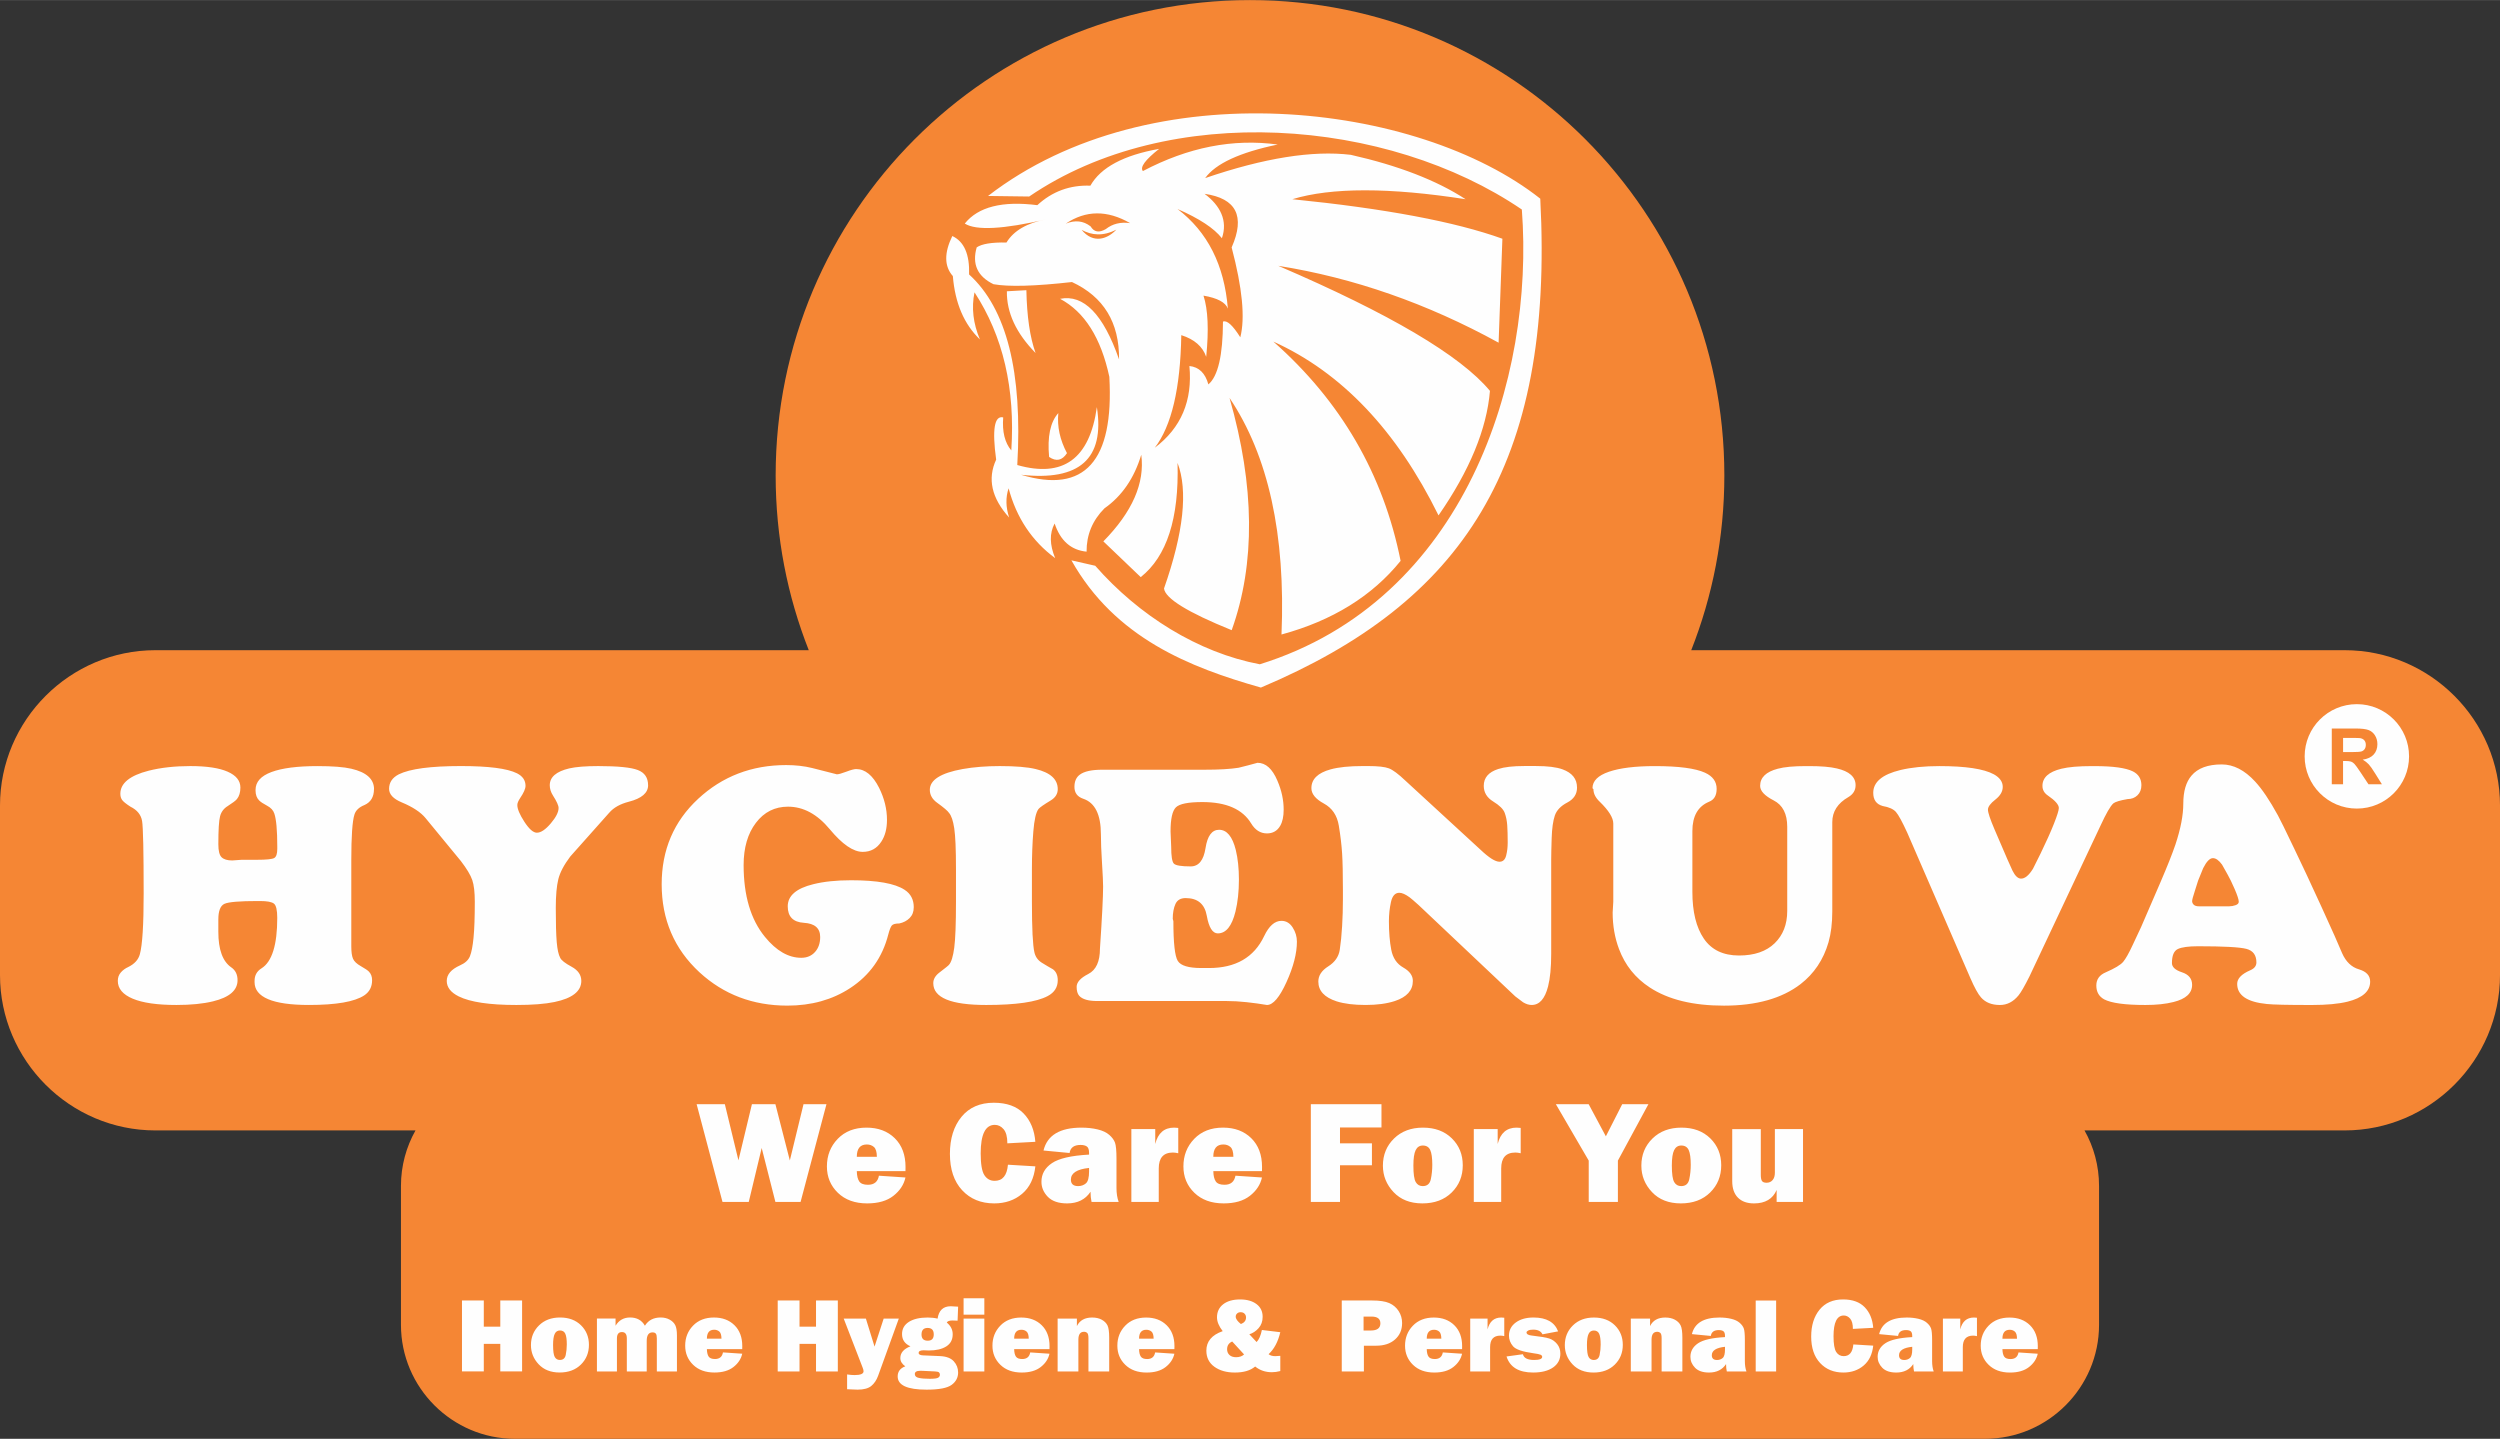 <?xml version="1.0" encoding="UTF-8" standalone="no"?>
<!-- Creator: CorelDRAW 2020 (64-Bit) -->

<svg
   xml:space="preserve"
   width="2.667in"
   height="1.535in"
   version="1.1"
   style="shape-rendering:geometricPrecision; text-rendering:geometricPrecision; image-rendering:optimizeQuality; fill-rule:evenodd; clip-rule:evenodd"
   viewBox="0 0 2666.67 1534.61"
   id="svg21"
   sodipodi:docname="hygienuva-catalogue-version-14 (2).svg"
   xmlns:inkscape="http://www.inkscape.org/namespaces/inkscape"
   xmlns:sodipodi="http://sodipodi.sourceforge.net/DTD/sodipodi-0.dtd"
   xmlns="http://www.w3.org/2000/svg"
   xmlns:svg="http://www.w3.org/2000/svg"><rect x="0" y="0" width="2666.67" height="1534.61" fill="#333333" stroke="none"/><sodipodi:namedview
   id="namedview23"
   pagecolor="#ffffff"
   bordercolor="#000000"
   borderopacity="0.25"
   inkscape:showpageshadow="2"
   inkscape:pageopacity="0.0"
   inkscape:pagecheckerboard="0"
   inkscape:deskcolor="#d1d1d1"
   inkscape:document-units="in" />
 <defs
   id="defs4">
  <style
   type="text/css"
   id="style2">
   <![CDATA[
    .fil2 {fill:#FEFEFE}
    .fil0 {fill:#F58634}
    .fil1 {fill:#FEFEFE;fill-rule:nonzero}
   ]]>
  </style>
 </defs>
 <g
   id="Layer_x0020_1"
   inkscape:label="Layer 1">
  <g
   id="_2009138949888">
   <path
   class="fil0"
   d="M1333.34 0c279.44,0 505.97,226.98 505.97,506.99 0,65.83 -12.53,128.74 -35.32,186.45l696.94 0c91.17,0 165.75,74.59 165.75,165.76l0 180.73c0,91.17 -74.59,165.76 -165.75,165.76l-277.45 0c9.87,17.54 15.51,37.74 15.51,59.2l0 148.23c0,66.83 -54.67,121.5 -121.5,121.5l-1568.3 0c-66.82,0 -121.49,-54.67 -121.49,-121.5l0 -148.23c0,-21.46 5.65,-41.66 15.51,-59.2l-277.45 0c-91.17,0 -165.75,-74.59 -165.75,-165.76l0 -180.73c0,-91.17 74.59,-165.76 165.75,-165.76l696.94 0c-22.79,-57.71 -35.32,-120.62 -35.32,-186.45 0,-280 226.53,-506.99 505.97,-506.99z"
   id="path7" />
   <path
   class="fil1"
   d="M398.9 841.68c0,8.21 -3.36,13.84 -10.08,16.89 -5.83,2.35 -9.41,5.75 -10.76,10.21 -2.24,7.04 -3.35,23.35 -3.35,48.93l0 91.51c0,6.1 0.61,10.56 1.85,13.37 1.23,2.82 4.03,5.46 8.4,7.92 4.37,2.46 7.22,4.4 8.57,5.81 2.24,2.35 3.37,5.39 3.37,9.15 0,7.04 -2.8,12.44 -8.4,16.19 -10.36,6.81 -30.02,10.21 -58.99,10.21 -19.33,0 -33.83,-2.06 -43.47,-6.16 -9.69,-4.11 -14.5,-10.15 -14.5,-18.13l0 -1.41c0,-5.87 2.46,-10.33 7.39,-13.37 11.2,-7.04 16.8,-24.99 16.8,-53.86 0,-8.21 -1.17,-13.26 -3.47,-15.13 -2.35,-1.88 -7.28,-2.81 -14.84,-2.81l-2.63 0c-19.27,0 -31.09,1 -35.41,2.99 -4.31,1.99 -6.5,7.57 -6.5,16.72l0 13.02c0,19.01 4.6,31.68 13.78,38.01 4.48,3.06 6.72,7.63 6.72,13.73 0,10.8 -8.74,18.31 -26.22,22.53 -10.53,2.58 -23.53,3.87 -38.98,3.87 -20.39,0 -35.91,-2.23 -46.56,-6.69 -10.63,-4.46 -15.96,-10.8 -15.96,-19 0,-3.52 1.06,-6.51 3.19,-8.98 2.13,-2.46 4.76,-4.39 7.9,-5.8 6.72,-3.29 10.87,-7.86 12.44,-13.73 2.69,-9.85 4.04,-31.44 4.04,-64.76 0,-44.82 -0.57,-70.57 -1.68,-77.26 -1.13,-6.69 -5.27,-11.79 -12.44,-15.31 -4.7,-3.05 -7.67,-5.46 -8.91,-7.22 -1.23,-1.76 -1.85,-3.93 -1.85,-6.51 0,-11.26 10.09,-19.48 30.25,-24.64 13,-3.28 27.79,-4.93 44.37,-4.93 17.48,0 30.76,1.99 39.83,5.98 9.07,3.99 13.61,9.62 13.61,16.9 0,5.16 -1.22,9.26 -3.69,12.32 -1.34,1.64 -4.59,4.11 -9.74,7.39 -4.26,2.58 -7,6.22 -8.24,10.91 -1.24,4.69 -1.85,14.67 -1.85,29.92 0,7.04 1.18,11.67 3.54,13.9 2.35,2.23 6.11,3.35 11.26,3.35l10.08 -0.71 16.14 0c10.31,0 16.52,-0.64 18.65,-1.93 2.13,-1.29 3.19,-4.52 3.19,-9.68l0 -2.46c0,-17.37 -1.06,-29.1 -3.13,-35.2 -1.12,-3.52 -3.76,-6.34 -7.78,-8.45 -4.04,-2.11 -6.84,-3.99 -8.46,-5.63 -2.52,-2.58 -3.8,-6.1 -3.8,-10.56l0 -0.71c0,-8.45 5.65,-14.78 16.97,-19 11.31,-4.22 27.73,-6.33 49.24,-6.33 15.91,0 27.9,0.94 35.97,2.81 16.13,3.76 24.2,11.03 24.2,21.82zm292.42 -4.22c0,8.21 -6.83,14.07 -20.5,17.6 -9.19,2.35 -16.13,6.22 -20.84,11.61l-41.67 46.82c-6.72,8.92 -10.98,17.01 -12.78,24.28 -1.79,7.28 -2.69,17.48 -2.69,30.63 0,16.42 0.33,28.56 1.01,36.43 0.67,7.87 1.91,13.44 3.7,16.72 1.12,2.58 5.15,5.75 12.09,9.5 6.95,3.76 10.42,8.8 10.42,15.14 0,11.03 -9.52,18.54 -28.57,22.52 -10.08,2.11 -23.64,3.17 -40.67,3.17 -28.69,0 -49.19,-3.06 -61.51,-9.15 -8.51,-4.22 -12.77,-9.74 -12.77,-16.54 0,-6.81 4.7,-12.32 14.11,-16.54 5.38,-2.35 8.91,-5.57 10.59,-9.68 1.68,-4.11 2.97,-10.74 3.87,-19.89 0.9,-9.15 1.34,-21.94 1.34,-38.37 0,-10.09 -0.89,-17.78 -2.69,-23.06 -1.79,-5.28 -5.83,-12.02 -12.11,-20.24l-37.64 -45.76c-5.16,-6.33 -13.67,-11.96 -25.55,-16.9 -8.96,-3.75 -13.44,-8.56 -13.44,-14.43 0,-6.8 3.47,-11.96 10.42,-15.49 11.87,-5.86 33.94,-8.8 66.21,-8.8 29.58,0 49.52,2.58 59.83,7.74 6.05,3.05 9.08,7.51 9.08,13.37 0,3.06 -1.91,7.39 -5.72,13.03 -2.02,3.05 -3.03,5.51 -3.03,7.39 0,4.22 2.52,10.21 7.56,17.95 5.04,7.74 9.46,11.62 13.28,11.62 4.25,0 9.19,-3.28 14.78,-9.85 5.6,-6.57 8.41,-12.09 8.41,-16.54 0,-2.59 -2.02,-7.04 -6.05,-13.37 -2.24,-3.52 -3.36,-7.16 -3.36,-10.91 0,-8.69 6.94,-14.67 20.84,-17.95 7.17,-1.64 17.48,-2.46 30.92,-2.46 20.83,0 34.9,1.41 42.18,4.22 7.28,2.81 10.93,8.21 10.93,16.19zm283.34 130.23c0,4.69 -1.45,8.51 -4.36,11.44 -2.92,2.93 -6.61,4.87 -11.1,5.81 -4.03,0 -6.66,0.7 -7.9,2.11 -1.23,1.41 -2.52,4.69 -3.86,9.85 -6.28,24.4 -19.83,43.41 -40.67,57.02 -19.05,12.44 -41.34,18.65 -66.88,18.65 -36.75,0 -68.01,-11.85 -93.78,-35.55 -26.89,-24.87 -40.33,-56.2 -40.33,-93.98 0,-36.61 12.94,-66.93 38.82,-90.98 25.88,-24.06 57.2,-36.08 93.95,-36.08 10.08,0 19.39,1.06 27.9,3.17 8.51,2.11 17.26,4.34 26.21,6.69 1.8,0 5.16,-0.94 10.09,-2.81 4.93,-1.88 8.4,-2.81 10.42,-2.81 9.63,0 17.81,6.69 24.54,20.06 5.6,11.26 8.39,22.64 8.39,34.14 0,9.39 -2.01,17.13 -6.04,23.23 -4.7,7.27 -11.31,10.91 -19.83,10.91 -10.08,0 -21.78,-8.04 -35.12,-24.11 -13.33,-16.07 -28.18,-24.11 -44.54,-24.11 -14.11,0 -25.54,5.75 -34.28,17.24 -8.74,11.5 -13.11,26.52 -13.11,45.06 0,32.62 7.61,58.19 22.85,76.73 12.1,14.78 24.98,22.17 38.65,22.17 6.06,0 10.93,-2.05 14.63,-6.16 3.69,-4.1 5.54,-9.44 5.54,-16.01 0,-9.39 -5.77,-14.43 -17.31,-15.14 -11.54,-0.7 -17.3,-6.57 -17.3,-17.6 0,-11.26 9.07,-19.12 27.22,-23.58 11.2,-2.81 24.65,-4.22 40.34,-4.22 27.78,0 46.83,3.41 57.13,10.21 6.5,4.22 9.74,10.44 9.74,18.65zm153.61 77.79c0,7.51 -3.59,13.14 -10.76,16.9 -11.87,6.33 -33.72,9.5 -65.54,9.5 -18.82,0 -32.94,-1.94 -42.35,-5.81 -9.41,-3.87 -14.12,-9.68 -14.12,-17.42 0,-4.22 2.13,-7.98 6.39,-11.26 6.5,-4.93 9.97,-7.74 10.42,-8.45 2.46,-2.81 4.31,-8.86 5.55,-18.12 1.23,-9.27 1.85,-25.64 1.85,-49.1l0 -34.85c0,-20.89 -0.62,-35.37 -1.85,-43.47 -1.23,-8.09 -3.08,-13.55 -5.55,-16.37 -1.35,-2.11 -5.6,-5.75 -12.77,-10.91 -5.15,-3.76 -7.73,-8.33 -7.73,-13.73 0,-10.56 11.65,-17.95 34.95,-22.17 11.87,-2.11 25.09,-3.17 39.66,-3.17 16.81,0 29.59,1.06 38.32,3.17 15.68,3.75 23.53,10.91 23.53,21.47 0,4.93 -2.47,8.91 -7.39,11.96 -7.4,4.46 -11.77,7.51 -13.11,9.15 -2.69,3.52 -4.54,11.5 -5.55,23.94 -1,12.43 -1.51,25.81 -1.51,40.12l0 34.85c0,28.63 0.9,46.69 2.69,54.2 1.12,4.69 3.76,8.33 7.9,10.91 4.15,2.58 8.12,4.93 11.93,7.04 3.36,2.58 5.04,6.45 5.04,11.61zm255.1 -41.18c0,12.44 -3.69,26.81 -11.09,43.12 -7.4,16.31 -14.34,24.46 -20.84,24.46 -6.95,-1.18 -14.17,-2.17 -21.68,-2.99 -7.5,-0.82 -14.62,-1.23 -21.34,-1.23l-138.15 0c-9.41,0 -15.8,-1.88 -19.16,-5.63 -1.8,-2.11 -2.69,-5.28 -2.69,-9.5 0,-4.93 4.15,-9.5 12.44,-13.72 8.29,-4.22 12.43,-13.26 12.43,-27.1 2.24,-33.32 3.36,-55.38 3.36,-66.17 0,-4.46 -0.39,-12.85 -1.17,-25.17 -0.79,-12.32 -1.18,-22.47 -1.18,-30.45 0,-21.11 -6.28,-33.79 -18.83,-38.01 -6.27,-2.11 -9.41,-6.33 -9.41,-12.67 0,-5.86 1.91,-10.2 5.72,-13.02 4.7,-3.52 12.66,-5.28 23.86,-5.28l12.78 0 96.46 0c15.46,0 27.56,-0.7 36.3,-2.11 6.72,-1.64 13.44,-3.4 20.17,-5.28 8.74,0 15.8,6.34 21.18,19.01 4.48,10.33 6.72,20.65 6.72,30.98 0,7.27 -1.24,13.02 -3.7,17.24 -3.14,5.4 -7.84,8.09 -14.11,8.09 -6.95,0 -12.55,-3.52 -16.81,-10.56 -9.19,-15.25 -26.55,-22.88 -52.09,-22.88 -15.02,0 -24.42,1.88 -28.24,5.63 -3.8,3.76 -5.71,12.32 -5.71,25.7l0.67 16.19c0,10.09 0.95,16.13 2.86,18.12 1.9,2 7.89,2.99 17.98,2.99 8.52,0 13.78,-6.51 15.8,-19.53 2.01,-13.02 6.83,-19.54 14.45,-19.54 8.28,0 14.22,7.16 17.81,21.47 2.24,9.15 3.36,19.72 3.36,31.68 0,12.67 -1.24,24.05 -3.7,34.14 -3.81,15.49 -10.08,23.23 -18.82,23.23 -5.6,0 -9.52,-6.28 -11.76,-18.83 -2.24,-12.56 -9.75,-18.83 -22.52,-18.83 -5.38,0 -9.02,2.11 -10.92,6.34 -1.91,4.22 -2.86,9.5 -2.86,15.83l0.67 2.46c0,23.23 1.57,37.37 4.71,42.41 3.13,5.05 11.54,7.57 25.2,7.57l8.07 0c28.46,0 48.06,-11.33 58.82,-34.03 5.15,-10.85 11.32,-16.31 18.49,-16.31 4.93,0 8.91,2.35 11.93,7.04 3.03,4.69 4.54,9.74 4.54,15.13zm298.81 -164.37c0,7.04 -3.48,12.38 -10.42,16.01 -6.95,3.64 -11.38,8.27 -13.28,13.91 -1.91,5.63 -3.02,13.61 -3.36,23.93 -0.34,10.32 -0.51,17.95 -0.51,22.88l0 100.66c0,14.55 -1.12,26.17 -3.36,34.85 -3.37,13.14 -9.19,19.71 -17.48,19.71 -2.91,0 -5.94,-0.94 -9.08,-2.82 -1.34,-0.94 -4.14,-3.05 -8.4,-6.33l-103.19 -97.5c-4.71,-4.22 -7.85,-6.93 -9.41,-8.09 -4.48,-3.29 -8.18,-4.93 -11.09,-4.93 -4.48,0 -7.45,3.29 -8.91,9.85 -1.45,6.57 -2.19,13.38 -2.19,20.41 0,11.73 0.84,21.94 2.52,30.63 1.69,8.68 5.94,14.96 12.77,18.83 6.83,3.87 10.25,8.63 10.25,14.26 0,10.09 -6.39,17.24 -19.16,21.47 -8.52,2.81 -18.94,4.22 -31.26,4.22 -12.55,0 -22.85,-1.29 -30.92,-3.87 -13,-4.22 -19.49,-11.27 -19.49,-21.12 0,-6.33 3.52,-11.74 10.59,-16.19 7.05,-4.46 11.14,-10.33 12.26,-17.6 1.12,-7.28 1.96,-15.67 2.52,-25.17 0.57,-9.5 0.85,-19.06 0.85,-28.69 0,-4.22 0,-7.39 0,-9.5 0,-17.36 -0.28,-30.5 -0.85,-39.42 -0.56,-8.91 -1.73,-18.83 -3.53,-29.74 -1.79,-10.91 -7.11,-18.77 -15.96,-23.58 -8.85,-4.81 -13.28,-10.26 -13.28,-16.37 0,-9.62 6.84,-16.31 20.51,-20.06 8.52,-2.35 19.94,-3.52 34.28,-3.52l5.72 0c10.53,0 17.93,0.82 22.18,2.46 4.26,1.64 10.09,5.99 17.48,13.02l79.99 73.56c4.71,4.46 8.74,7.74 12.1,9.85 3.36,2.11 6.17,3.17 8.4,3.17 3.59,0 5.94,-2.17 7.06,-6.51 1.13,-4.35 1.68,-8.98 1.68,-13.91 0,-7.51 -0.17,-13.67 -0.5,-18.48 -0.33,-4.81 -1.23,-9.21 -2.69,-13.2 -1.46,-3.99 -5.55,-8.04 -12.27,-12.15 -6.72,-4.11 -10.08,-9.68 -10.08,-16.72 0,-8.68 5.15,-14.67 15.46,-17.95 6.5,-2.11 15.69,-3.17 27.56,-3.17l12.77 0c12.33,0 21.74,1.17 28.23,3.52 10.31,3.76 15.46,10.21 15.46,19.36zm297.12 -2.46c0,5.4 -2.58,9.62 -7.73,12.67 -11.43,6.57 -17.14,15.49 -17.14,26.75l0 95.39c0,12.44 -1.35,23.35 -4.03,32.73 -5.38,18.54 -15.35,33.44 -29.92,44.7 -19.94,15.25 -47.16,22.88 -81.67,22.88 -32.94,0 -59.27,-6.45 -78.99,-19.35 -15.46,-10.09 -26.44,-23.82 -32.93,-41.18 -4.48,-11.97 -6.72,-24.88 -6.72,-38.72l0.67 -11.61 0 -83.42c0,-6.1 -4.81,-13.85 -14.45,-23.23 -4.48,-4.22 -6.72,-8.68 -6.72,-13.37l-1.01 -1.06c0,-7.74 5.89,-13.61 17.65,-17.6 11.76,-3.99 28.06,-5.98 48.9,-5.98 25.32,0 43.14,2.35 53.44,7.04 8.3,3.75 12.44,9.5 12.44,17.24 0,7.04 -2.69,11.61 -8.07,13.73 -11.88,4.93 -17.82,15.37 -17.82,31.33l0 64.76c0,21.35 4.09,38.02 12.27,49.98 8.18,11.97 20.67,17.95 37.48,17.95 16.36,0 29.02,-4.35 37.98,-13.03 8.96,-8.68 13.45,-20.18 13.45,-34.49l0 -2.46 0 -87.29c0,-13.84 -4.82,-23.23 -14.45,-28.16 -9.64,-4.93 -14.46,-10.09 -14.46,-15.49 0,-8.92 6.28,-15.01 18.82,-18.3 6.95,-1.88 16.92,-2.81 29.91,-2.81l3.7 0c12.55,0 22.29,0.82 29.24,2.46 13.44,3.05 20.16,9.04 20.16,17.95zm304.85 0c0,4.46 -1.4,8.04 -4.2,10.74 -2.8,2.7 -6.33,4.05 -10.59,4.05 -8.06,1.41 -13.1,2.93 -15.12,4.57 -3.14,2.81 -7.73,10.79 -13.78,23.93l-75.63 160.5c-5.15,10.33 -9.07,17.13 -11.76,20.42 -5.6,6.81 -12.21,10.21 -19.83,10.21 -8.74,0 -15.46,-2.7 -20.17,-8.09 -3.13,-3.52 -6.94,-10.44 -11.43,-20.77l-67.22 -154.87c-5.38,-11.73 -9.41,-19.13 -12.1,-22.17 -2.69,-3.06 -7.39,-5.17 -14.12,-6.34 -6.72,-1.87 -10.08,-6.57 -10.08,-14.08 0,-11.5 9.63,-19.59 28.9,-24.28 11.65,-2.81 25.55,-4.22 41.68,-4.22 28.01,0 47.39,2.93 58.15,8.8 6.27,3.52 9.41,7.98 9.41,13.37 0,4.93 -2.63,9.45 -7.89,13.56 -5.27,4.11 -7.9,7.69 -7.9,10.74 0,3.05 2.35,10.09 7.06,21.12 4.71,11.03 9.3,21.7 13.78,32.03 1.79,3.98 3.59,7.98 5.38,11.96 2.69,5.39 5.6,8.21 8.74,8.45 4.26,0.23 8.62,-3.29 13.11,-10.56 4.25,-8.68 6.94,-14.07 8.07,-16.19 6.04,-12.44 10.81,-23.06 14.28,-31.85 3.47,-8.8 5.21,-14.37 5.21,-16.72 0,-3.52 -3.92,-7.98 -11.77,-13.37 -3.81,-2.59 -5.71,-5.99 -5.71,-10.21 0,-8.92 6.72,-15.01 20.17,-18.3 7.62,-1.88 18.37,-2.81 32.27,-2.81l3.35 0c19.5,0 33.06,1.88 40.67,5.63 6.05,3.05 9.08,7.98 9.08,14.78zm244.02 209.43c0,10.33 -8.07,17.48 -24.2,21.47 -9.64,2.35 -22.18,3.52 -37.65,3.52l-3.03 0c-23.3,0 -38.43,-0.35 -45.37,-1.06 -21.06,-2.11 -31.59,-9.27 -31.59,-21.48 0,-5.63 4.6,-10.44 13.78,-14.43 4.48,-1.87 6.72,-4.69 6.72,-8.44 0,-7.74 -3.53,-12.56 -10.59,-14.43 -7.06,-1.88 -24.26,-2.82 -51.59,-2.82 -10.31,0 -17.54,1 -21.69,2.99 -4.15,2 -6.22,6.98 -6.22,14.96 0,4.22 3.59,7.5 10.76,9.85 7.17,2.35 10.76,6.81 10.76,13.38 0,8.91 -6.61,15.01 -19.83,18.3 -8.29,2.11 -18.26,3.17 -29.91,3.17 -21.73,0 -36.41,-2 -44.03,-5.99 -5.6,-3.05 -8.41,-7.98 -8.41,-14.78 0,-6.57 3.37,-11.26 10.09,-14.08 9.64,-4.22 15.8,-7.92 18.48,-11.08 2.69,-3.17 6.11,-9.21 10.25,-18.13 4.15,-8.92 7.12,-15.25 8.91,-19.01l20.84 -48.22c7.17,-16.66 12.43,-29.92 15.79,-39.78 5.61,-16.89 8.41,-31.44 8.41,-43.65 0,-13.14 2.91,-23.11 8.74,-29.92 6.72,-7.98 17.48,-11.96 32.27,-11.96 12.55,0 24.42,6.1 35.63,18.3 7.39,7.97 15.46,19.94 24.2,35.9 2.01,3.52 7.95,15.61 17.81,36.26 7.39,15.25 16.92,35.61 28.57,61.07 11.65,25.46 19.04,42.06 22.18,49.8 4.04,9.15 10.03,14.9 17.98,17.25 7.96,2.35 11.93,6.69 11.93,13.02zm-140.16 -85.12c0,-2.28 -1.46,-6.8 -4.37,-13.55 -2.92,-6.69 -5.38,-11.79 -7.39,-15.25 -2.02,-3.46 -4.04,-7.04 -6.06,-10.8 -3.36,-4.63 -6.61,-6.92 -9.74,-6.92 -3.37,0 -6.83,3.58 -10.42,10.74 -1.79,4.4 -3.59,8.8 -5.37,13.2 -0.45,1.65 -1.63,5.34 -3.53,11.15 -1.91,5.75 -2.86,9.38 -2.86,10.73 0,1.41 0.56,2.7 1.68,3.81 1.13,1.18 3.03,1.76 5.72,1.76l4.7 0 24.87 0 2.35 0c2.46,0 4.81,-0.41 7.06,-1.23 2.24,-0.82 3.36,-2 3.36,-3.64z"
   id="path9" />
   <path
   class="fil2"
   d="M2513.98 751c30.76,0 55.69,24.93 55.69,55.69 0,30.76 -24.93,55.69 -55.69,55.69 -30.76,0 -55.68,-24.93 -55.68,-55.69 0,-30.76 24.93,-55.69 55.68,-55.69zm-26.74 85.43l0 -59.45 25.28 0c6.35,0 10.98,0.53 13.85,1.6 2.89,1.06 5.2,2.96 6.92,5.69 1.74,2.74 2.6,5.86 2.6,9.37 0,4.47 -1.3,8.15 -3.92,11.06 -2.61,2.91 -6.51,4.74 -11.72,5.5 2.59,1.51 4.72,3.17 6.39,4.98 1.69,1.81 3.96,5.04 6.81,9.66l7.25 11.6 -14.35 0 -8.61 -12.98c-3.09,-4.61 -5.2,-7.51 -6.35,-8.72 -1.14,-1.19 -2.34,-2.02 -3.61,-2.46 -1.29,-0.44 -3.31,-0.66 -6.07,-0.66l-2.44 0 0 24.83 -12.04 0zm12.04 -34.3l8.89 0c5.76,0 9.34,-0.25 10.78,-0.73 1.43,-0.48 2.56,-1.33 3.37,-2.52 0.81,-1.19 1.22,-2.68 1.22,-4.46 0,-2.01 -0.54,-3.62 -1.61,-4.86 -1.07,-1.23 -2.57,-2.01 -4.51,-2.33 -0.99,-0.14 -3.91,-0.21 -8.76,-0.21l-9.37 0 0 15.11z"
   id="path11" />
   <path
   class="fil2"
   d="M1097.78 209.53c149.76,-102.22 382.11,-83.73 525.52,13.86 13.67,180.17 -60.44,416.94 -279.5,485.09 -66.04,-12.52 -129.17,-52.17 -175.56,-105.1l-25.41 -5.78c46.58,82.78 126.08,114.15 202.12,135.71 214.83,-90.67 313.01,-236.19 298,-521.49 -130.51,-103.18 -415.21,-137.07 -589.04,-2.89l43.87 0.59zm55.94 35.55c12.52,15.22 27.65,9.87 37.12,-0.3 -14.24,7.42 -26.48,6.11 -37.12,0.3zm9.61 -3.69c-7.77,-6.03 -16.63,-6.98 -26.56,-2.89 21.38,-14.45 44.29,-14.65 68.72,-0.57 -10.11,-1.48 -18.76,0.65 -25.99,6.35 -7.15,4.16 -12.54,3.2 -16.17,-2.88zm121.55 -34.74c33.91,4.86 43.54,23.92 28.87,57.18 11.46,43.32 14.53,75.27 9.24,95.86 -8.11,-12.89 -14.27,-18.46 -18.48,-16.74 -0.15,36.08 -5.35,58.41 -15.59,66.99 -3.28,-11.98 -10.02,-18.53 -20.22,-19.63 3.47,37.01 -8.85,66.07 -36.96,87.2 17.93,-23.26 27.36,-63.3 28.3,-120.12 13.92,4.41 22.78,12.11 26.57,23.11 2.9,-28.65 1.93,-50.41 -2.89,-65.26 14.89,2.57 23.55,7.19 25.99,13.86 -3.74,-46.46 -21.65,-81.89 -53.71,-106.26 23.23,10.14 39.02,20.53 47.35,31.18 6.5,-18.74 -1.73,-34.86 -18.48,-47.35zm-180.27 169.78c-20.74,-21.13 -30.94,-43.07 -30.6,-65.83 13.86,-0.78 20.79,-1.16 20.79,-1.16 0.55,28.02 3.82,50.34 9.81,67zm33.49 106.83c-5.1,7.88 -11.46,9.22 -19.05,4.05 -2.01,-21.66 1.27,-37.25 9.82,-46.78 -1.37,14.3 1.71,28.54 9.23,42.73zm-21.77 -249.5c-46.07,10.71 -75.15,12.26 -87.24,4.62 14.31,-17.84 40.11,-24.38 77.39,-19.63 15.89,-14.67 34.76,-21.6 56.59,-20.79 11.01,-19.43 35.46,-32.52 73.35,-39.27 -14.91,11.74 -20.69,19.63 -17.33,23.68 48.24,-25.39 96.17,-34.82 143.8,-28.3 -40.49,8.43 -66.28,20.37 -77.39,35.81 62.78,-21.46 114.56,-29.74 155.35,-24.83 50.72,11.46 91.54,27.24 122.43,47.35 -81.46,-12.65 -143.07,-12.65 -184.8,0 99.06,9.98 173.75,24.04 224.07,42.15 -2.69,73.93 -4.04,110.89 -4.04,110.89 -76.19,-41.85 -154.53,-69.19 -235.05,-82 119.21,51.2 194.48,95.67 225.82,133.4 -3.4,40.74 -21.69,85.02 -54.86,132.82 -44.73,-90.72 -103.45,-152.51 -176.14,-185.37 72.07,63.62 117.31,141.58 135.71,233.88 -30.35,37.55 -72.7,63.74 -127.05,78.54 4.46,-106.54 -14.01,-190.66 -55.44,-252.36 26.97,94.1 27.74,176.68 2.31,247.74 -46.86,-18.99 -70.92,-33.81 -72.19,-44.47 20.92,-59.73 25.73,-104.39 14.43,-133.98 1.68,59.18 -11.41,99.8 -39.27,121.85 -26.56,-25.41 -39.85,-38.12 -39.85,-38.12 30.92,-31.44 44.4,-62.24 40.43,-92.4 -7.52,25.02 -20.61,44.07 -39.27,57.17 -12.84,12.93 -19.19,28.33 -19.06,46.2 -16.6,-1.64 -27.95,-11.65 -34.07,-30.04 -5.59,10.34 -5.39,22.66 0.57,36.97 -24.74,-18.26 -41.3,-43.09 -49.67,-74.5 -3.26,9.63 -3.07,20.03 0.57,31.19 -18.72,-20.72 -23.35,-41.31 -13.85,-61.8 -4.41,-32.2 -1.91,-47.22 7.51,-45.04 -1.17,15.3 1.72,27.04 8.65,35.23 4.29,-65.84 -8.79,-122.05 -39.26,-168.63 -3.38,16.44 -1.45,33.19 5.77,50.24 -16.9,-16.19 -26.52,-38.72 -28.87,-67.57 -9.19,-10.39 -9.39,-24.63 -0.58,-42.73 12.6,5.85 18.58,19.52 17.91,41 40.02,36.31 57.15,104.06 51.4,203.28 48.95,13.94 77.26,-6.66 84.9,-61.8 8.5,55.09 -18.44,79.15 -80.85,72.19 67.82,20.48 99.19,-14.37 94.14,-104.53 -8.94,-41.58 -26.46,-69.31 -52.56,-83.16 25.19,-5.06 46.18,16.51 62.94,64.68 0.34,-39.37 -16.41,-66.89 -50.24,-82.58 -39.66,4.46 -67.57,5.22 -83.73,2.31 -17.06,-8.31 -23.03,-21.39 -17.9,-39.27 5.43,-3.76 16.02,-5.5 31.76,-5.19 7.7,-12.62 21.94,-20.9 42.73,-24.83z"
   id="path13" />
   <path
   class="fil1"
   d="M881.56 1177.71l-27.61 104.26 -26.86 0 -14.62 -57.55 -13.8 57.55 -28.01 0 -27.59 -104.26 30.09 0 14.51 59.89 14.38 -59.89 25.04 0 15.4 60.02 14.59 -60.02 24.48 0zm55.96 76.28l28.3 1.9c-1.67,7.66 -5.97,14.17 -12.87,19.57 -6.88,5.39 -16.2,8.07 -27.96,8.07 -13.07,0 -23.5,-3.78 -31.28,-11.33 -7.79,-7.56 -11.67,-16.93 -11.67,-28.11 0,-11.62 3.83,-21.41 11.51,-29.39 7.69,-8 17.95,-11.99 30.77,-11.99 12.39,0 22.43,3.76 30.09,11.28 7.66,7.53 11.49,17.77 11.49,30.71 0,1.07 -0.03,2.56 -0.08,4.43l-51.89 0c0.1,4.93 0.96,8.57 2.6,10.97 1.62,2.37 4.72,3.57 9.3,3.57 6.64,0 10.53,-3.23 11.7,-9.69zm-2.19 -20.17c-0.05,-5.18 -1.09,-8.67 -3.12,-10.44 -2.04,-1.8 -4.56,-2.69 -7.58,-2.69 -7.14,0 -10.7,4.38 -10.7,13.13l21.41 0zm139.82 8.44l29.23 1.75c-1.38,12.74 -6.09,22.51 -14.15,29.31 -8.05,6.8 -17.95,10.21 -29.7,10.21 -14.15,0 -25.56,-4.69 -34.23,-14.04 -8.7,-9.35 -13.05,-22.3 -13.05,-38.76 0,-16.33 4.11,-29.51 12.35,-39.54 8.23,-10.03 19.72,-15.03 34.46,-15.03 13.78,0 24.39,3.8 31.78,11.41 7.37,7.61 11.57,17.71 12.53,30.27l-29.86 1.62c0,-6.96 -1.33,-11.96 -3.98,-15.06 -2.65,-3.11 -5.81,-4.64 -9.4,-4.64 -10.03,0 -15.06,10.13 -15.06,30.43 0,11.35 1.3,19.09 3.91,23.16 2.63,4.09 6.31,6.12 11.02,6.12 8.41,0 13.13,-5.73 14.14,-17.2zm118.1 39.7l-28.92 0c-0.73,-3.31 -1.09,-6.93 -1.09,-10.86 -5.49,8.28 -13.8,12.43 -24.96,12.43 -9.17,0 -16.02,-2.35 -20.58,-7.01 -4.56,-4.69 -6.82,-10.03 -6.82,-16.07 0,-8.18 3.72,-14.8 11.17,-19.85 7.46,-5.06 20.67,-8.1 39.63,-9.12l0 -1.77c0,-3.44 -0.78,-5.73 -2.31,-6.85 -1.54,-1.11 -3.8,-1.69 -6.77,-1.69 -6.98,0 -10.89,2.87 -11.7,8.6l-27.82 -2.66c3.96,-16.26 17.46,-24.39 40.48,-24.39 6.25,0 11.98,0.63 17.22,1.88 5.24,1.25 9.38,3.18 12.43,5.83 3.04,2.66 5.1,5.44 6.15,8.39 1.04,2.97 1.56,8.65 1.56,17.04l0 31c0,5.89 0.78,10.94 2.35,15.11zm-31.58 -36.26c-12.92,1.35 -19.38,5.5 -19.38,12.4 0,4.66 2.55,6.98 7.69,6.98 3.23,0 6,-0.97 8.29,-2.9 2.26,-1.93 3.41,-6.17 3.41,-12.76l0 -3.72zm74.33 36.26l-29.22 0 0 -77.69 25.48 0 0 15.87c2.89,-11.62 9.59,-17.43 20.14,-17.43 1.07,0 2.52,0.11 4.41,0.31l0 27.02c-2.14,-0.49 -4.04,-0.76 -5.71,-0.76 -10.06,0 -15.09,5.65 -15.09,16.94l0 35.74zm81.8 -27.98l28.3 1.9c-1.67,7.66 -5.96,14.17 -12.87,19.57 -6.88,5.39 -16.2,8.07 -27.96,8.07 -13.08,0 -23.5,-3.78 -31.29,-11.33 -7.79,-7.56 -11.67,-16.93 -11.67,-28.11 0,-11.62 3.83,-21.41 11.52,-29.39 7.69,-8 17.95,-11.99 30.77,-11.99 12.4,0 22.43,3.76 30.09,11.28 7.66,7.53 11.49,17.77 11.49,30.71 0,1.07 -0.03,2.56 -0.08,4.43l-51.89 0c0.11,4.93 0.96,8.57 2.61,10.97 1.61,2.37 4.71,3.57 9.3,3.57 6.65,0 10.53,-3.23 11.7,-9.69zm-2.19 -20.17c-0.05,-5.18 -1.09,-8.67 -3.13,-10.44 -2.03,-1.8 -4.56,-2.69 -7.58,-2.69 -7.14,0 -10.71,4.38 -10.71,13.13l21.41 0zm147.8 9.07l-34.07 0 0 39.08 -31.11 0 0 -104.26 75.34 0 0 24.85 -44.24 0 0 16.88 34.07 0 0 23.44zm53.74 40.64c-12.87,0 -23.08,-4.01 -30.66,-12.01 -7.58,-8.02 -11.39,-17.43 -11.39,-28.21 0,-11.59 3.96,-21.26 11.88,-29 7.89,-7.74 18.19,-11.59 30.87,-11.59 12.77,0 23.03,3.81 30.79,11.44 7.77,7.63 11.65,17.19 11.65,28.71 0,11.59 -3.94,21.26 -11.8,29.02 -7.87,7.76 -18.29,11.64 -31.34,11.64zm0.47 -18.44c4.69,0 7.58,-2.45 8.6,-7.37 1.04,-4.9 1.56,-10.03 1.56,-15.37 0,-7.29 -0.73,-12.53 -2.19,-15.73 -1.49,-3.2 -4.09,-4.82 -7.89,-4.82 -3.49,0 -6.05,1.67 -7.66,4.97 -1.62,3.31 -2.42,8.76 -2.42,16.34 0,8.91 0.83,14.8 2.5,17.66 1.67,2.89 4.17,4.33 7.5,4.33zm83.65 16.88l-29.22 0 0 -77.69 25.48 0 0 15.87c2.89,-11.62 9.59,-17.43 20.14,-17.43 1.07,0 2.52,0.11 4.41,0.31l0 27.02c-2.14,-0.49 -4.04,-0.76 -5.71,-0.76 -10.06,0 -15.09,5.65 -15.09,16.94l0 35.74zm157.04 -104.26l-32.56 60.18 0 44.08 -31.11 0 0 -44.08 -35.06 -60.18 34.99 0 18.34 34.28 17.45 -34.28 27.95 0zm34.52 105.82c-12.87,0 -23.08,-4.01 -30.66,-12.01 -7.58,-8.02 -11.39,-17.43 -11.39,-28.21 0,-11.59 3.96,-21.26 11.88,-29 7.89,-7.74 18.19,-11.59 30.87,-11.59 12.77,0 23.03,3.81 30.79,11.44 7.77,7.63 11.65,17.19 11.65,28.71 0,11.59 -3.94,21.26 -11.8,29.02 -7.87,7.76 -18.29,11.64 -31.34,11.64zm0.47 -18.44c4.69,0 7.58,-2.45 8.6,-7.37 1.04,-4.9 1.56,-10.03 1.56,-15.37 0,-7.29 -0.73,-12.53 -2.19,-15.73 -1.49,-3.2 -4.09,-4.82 -7.89,-4.82 -3.49,0 -6.05,1.67 -7.66,4.97 -1.62,3.31 -2.42,8.76 -2.42,16.34 0,8.91 0.83,14.8 2.5,17.66 1.67,2.89 4.17,4.33 7.5,4.33zm129.92 -60.81l0 77.69 -28.14 0 0 -12.76c-4.11,9.56 -12.17,14.33 -24.15,14.33 -7.37,0 -13.08,-2.06 -17.15,-6.15 -4.04,-4.09 -6.07,-9.95 -6.07,-17.58l0 -55.52 30.48 0 0 48.87c0,3.07 0.42,5.21 1.25,6.46 0.86,1.26 2.5,1.88 4.95,1.88 2.61,0 4.72,-0.94 6.36,-2.8 1.64,-1.85 2.45,-4.48 2.45,-7.84l0 -46.58 30.01 0z"
   id="path15" />
   <path
   class="fil1"
   d="M556.9 1387.06l0 75.7 -23.26 0 0 -29.39 -17.59 0 0 29.39 -23.27 0 0 -75.7 23.27 0 0 27.92 17.59 0 0 -27.92 23.26 0zm39.97 76.84c-9.34,0 -16.76,-2.92 -22.26,-8.72 -5.5,-5.83 -8.27,-12.65 -8.27,-20.48 0,-8.41 2.88,-15.44 8.63,-21.06 5.73,-5.62 13.2,-8.41 22.41,-8.41 9.27,0 16.72,2.76 22.36,8.3 5.64,5.54 8.46,12.49 8.46,20.85 0,8.42 -2.86,15.44 -8.57,21.07 -5.71,5.63 -13.28,8.46 -22.76,8.46zm0.34 -13.39c3.4,0 5.5,-1.78 6.24,-5.35 0.75,-3.56 1.13,-7.28 1.13,-11.16 0,-5.3 -0.52,-9.1 -1.59,-11.43 -1.07,-2.33 -2.97,-3.5 -5.73,-3.5 -2.54,0 -4.39,1.21 -5.56,3.62 -1.17,2.4 -1.76,6.35 -1.76,11.86 0,6.47 0.61,10.74 1.81,12.83 1.21,2.09 3.02,3.14 5.45,3.14zm124.86 12.26l-21.45 0 0 -35.28c0,-2.37 -0.33,-4.01 -1.02,-4.96 -0.68,-0.95 -1.87,-1.42 -3.59,-1.42 -4.1,0 -6.17,3.01 -6.17,9.05l0 32.61 -21.22 0 0 -35.24c0,-4.5 -1.74,-6.76 -5.2,-6.76 -3.57,0 -5.35,2.25 -5.35,6.76l0 35.24 -21.34 0 0 -56.41 19.87 0 0 7.64c3.56,-5.85 8.7,-8.78 15.47,-8.78 7.27,0 12.56,2.93 15.83,8.78 3.65,-5.85 9.27,-8.78 16.81,-8.78 3.61,0 6.8,0.75 9.54,2.27 2.76,1.51 4.75,3.46 5.98,5.84 1.23,2.39 1.85,6.07 1.85,11.07l0 38.36zm49.09 -20.31l20.54 1.39c-1.21,5.56 -4.33,10.29 -9.34,14.2 -4.99,3.92 -11.77,5.87 -20.3,5.87 -9.5,0 -17.06,-2.74 -22.72,-8.23 -5.65,-5.49 -8.48,-12.3 -8.48,-20.41 0,-8.44 2.78,-15.55 8.36,-21.33 5.58,-5.81 13.04,-8.7 22.34,-8.7 9,0 16.29,2.72 21.85,8.19 5.56,5.46 8.34,12.9 8.34,22.3 0,0.77 -0.02,1.85 -0.06,3.22l-37.68 0c0.08,3.57 0.7,6.22 1.89,7.96 1.17,1.72 3.42,2.59 6.76,2.59 4.82,0 7.64,-2.34 8.49,-7.04zm-1.59 -14.64c-0.04,-3.76 -0.8,-6.3 -2.27,-7.58 -1.47,-1.3 -3.31,-1.95 -5.5,-1.95 -5.18,0 -7.78,3.18 -7.78,9.53l15.55 0zm124.11 -40.74l0 75.7 -23.26 0 0 -29.39 -17.59 0 0 29.39 -23.27 0 0 -75.7 23.27 0 0 27.92 17.59 0 0 -27.92 23.26 0zm65.06 19.3l-22.11 61.1c-1.7,4.64 -4.14,8.22 -7.3,10.82 -3.18,2.59 -8.08,3.9 -14.69,3.9 -1.59,0 -5.28,-0.15 -11.06,-0.46l0 -15.77c2.89,0.45 5.54,0.68 8,0.68 6.36,0 9.54,-1.36 9.54,-4.09 0,-0.93 -0.3,-2.19 -0.95,-3.81l-20.22 -52.36 23.65 0 9.25 29.89 9.74 -29.89 16.15 0zm63.26 -12.71l-0.57 14.98 -1.06 -0.06c-1.98,-0.11 -3.42,-0.17 -4.27,-0.17 -3.44,0 -5.5,0.74 -6.2,2.21 4.22,3.46 6.32,7.64 6.32,12.52 0,5.73 -2.29,10.05 -6.87,12.94 -4.56,2.89 -10.78,4.33 -18.63,4.33 -0.17,0 -1.13,-0.04 -2.87,-0.11 -1.63,-0.07 -2.48,-0.11 -2.56,-0.11 -3.59,0 -5.39,0.95 -5.39,2.8 0,1.65 1.59,2.51 4.76,2.63l18.14 0.78c6.62,0.31 11.48,2.14 14.57,5.54 3.08,3.41 4.63,7.36 4.63,11.92 0,5.39 -2.29,9.8 -6.89,13.2 -4.59,3.43 -13.55,5.13 -26.84,5.13 -20.49,0 -30.74,-4.71 -30.74,-14.13 0,-5.15 2.7,-8.74 8.13,-10.76 -3.54,-2.48 -5.3,-5.41 -5.3,-8.81 0,-5.54 3.59,-9.72 10.78,-12.54 -5.97,-2.61 -8.96,-6.96 -8.96,-13.05 0,-5.57 2.44,-9.89 7.3,-13 4.88,-3.1 11.56,-4.65 20.05,-4.65 3.88,0 7.4,0.4 10.57,1.17 1.3,-8.8 5.98,-13.2 14.06,-13.2 1.85,0 4.46,0.15 7.83,0.45zm-32.38 36.32c4.25,0 6.39,-2.25 6.39,-6.74 0,-4.59 -2.18,-6.88 -6.54,-6.88 -4.33,0 -6.51,2.33 -6.51,7 0,4.41 2.21,6.62 6.66,6.62zm-5.66 32.14c-0.81,-0.02 -1.63,-0.04 -2.44,-0.04 -3.8,0 -5.71,1.15 -5.71,3.48 0,2.14 1.46,3.52 4.35,4.12 2.91,0.62 6.77,0.93 11.61,0.93 4.6,0 7.55,-0.38 8.86,-1.15 1.3,-0.78 1.96,-1.83 1.96,-3.18 0,-0.97 -0.3,-1.76 -0.89,-2.41 -0.58,-0.64 -1.98,-1 -4.22,-1.12l-13.52 -0.64zm66 -77.42l0 17.48 -22.13 0 0 -17.48 22.13 0zm0 21.68l0 56.41 -22.13 0 0 -56.41 22.13 0zm48.95 36.09l20.54 1.39c-1.21,5.56 -4.33,10.29 -9.34,14.2 -4.99,3.92 -11.77,5.87 -20.3,5.87 -9.5,0 -17.06,-2.74 -22.72,-8.23 -5.65,-5.49 -8.48,-12.3 -8.48,-20.41 0,-8.44 2.78,-15.55 8.36,-21.33 5.58,-5.81 13.04,-8.7 22.34,-8.7 9,0 16.29,2.72 21.85,8.19 5.56,5.46 8.35,12.9 8.35,22.3 0,0.77 -0.02,1.85 -0.06,3.22l-37.68 0c0.08,3.57 0.7,6.22 1.89,7.96 1.17,1.72 3.42,2.59 6.75,2.59 4.82,0 7.64,-2.34 8.49,-7.04zm-1.59 -14.64c-0.04,-3.76 -0.8,-6.3 -2.27,-7.58 -1.47,-1.3 -3.31,-1.95 -5.5,-1.95 -5.18,0 -7.78,3.18 -7.78,9.53l15.55 0zm85.82 34.96l-22.13 0 0 -35.5c0,-2.93 -0.44,-4.78 -1.34,-5.6 -0.91,-0.81 -2.02,-1.23 -3.38,-1.23 -4.01,0 -6.02,2.81 -6.02,8.43l0 33.9 -22.13 0 0 -56.41 20.55 0 0 7.98c3.02,-6.07 8.43,-9.11 16.21,-9.11 4.11,0 7.55,0.79 10.38,2.37 2.82,1.57 4.85,3.59 6.06,6.09 1.21,2.5 1.81,6.83 1.81,13l0 36.09zm48.99 -20.31l20.55 1.39c-1.21,5.56 -4.33,10.29 -9.34,14.2 -5,3.92 -11.77,5.87 -20.3,5.87 -9.5,0 -17.06,-2.74 -22.72,-8.23 -5.65,-5.49 -8.47,-12.3 -8.47,-20.41 0,-8.44 2.78,-15.55 8.36,-21.33 5.59,-5.81 13.04,-8.7 22.34,-8.7 9.01,0 16.29,2.72 21.85,8.19 5.56,5.46 8.35,12.9 8.35,22.3 0,0.77 -0.02,1.85 -0.06,3.22l-37.69 0c0.08,3.57 0.7,6.22 1.9,7.96 1.17,1.72 3.42,2.59 6.75,2.59 4.82,0 7.64,-2.34 8.49,-7.04zm-1.59 -14.64c-0.04,-3.76 -0.79,-6.3 -2.27,-7.58 -1.47,-1.3 -3.31,-1.95 -5.5,-1.95 -5.18,0 -7.78,3.18 -7.78,9.53l15.55 0zm115.48 -9.3l19.63 2.38c-2.44,10.3 -6.6,18.09 -12.48,23.42 1.66,1.42 4.04,2.12 7.17,2.12 1.4,0 3.18,-0.11 5.31,-0.34l0 16.23c-3.07,0.83 -6.07,1.25 -8.98,1.25 -6.89,0 -12.83,-2.02 -17.82,-6.09 -5.07,4.3 -12.3,6.43 -21.71,6.43 -8.84,0 -16.1,-2.06 -21.81,-6.17 -5.69,-4.12 -8.55,-9.85 -8.55,-17.21 0,-9.78 5.8,-16.7 17.44,-20.77 -4.06,-5.2 -6.09,-10.11 -6.09,-14.75 0,-5.83 2.2,-10.48 6.58,-13.91 4.41,-3.44 10.44,-5.16 18.12,-5.16 7.24,0 13.05,1.65 17.42,4.93 4.37,3.28 6.57,7.81 6.57,13.62 0,4.81 -1.44,8.82 -4.3,12.05 -2.85,3.21 -6.17,5.41 -9.91,6.56l7.76 8.27c2.5,-2.48 4.37,-6.77 5.66,-12.86zm-22.36 -6.34c3.63,-1.42 5.44,-3.76 5.44,-7 0,-1.61 -0.51,-2.95 -1.55,-4.01 -1.02,-1.08 -2.44,-1.61 -4.2,-1.61 -1.55,0 -2.82,0.46 -3.8,1.38 -0.96,0.91 -1.46,2.02 -1.46,3.31 0,2.39 1.85,5.04 5.56,7.93zm-9.31 18.63c-3.63,1.59 -5.45,4.33 -5.45,8.27 0,2.53 0.85,4.59 2.55,6.15 1.71,1.57 4.06,2.34 7.04,2.34 3.54,0 6.4,-0.98 8.53,-2.97l-12.67 -13.79zm140.47 4.5l0 27.46 -23.61 0 0 -75.7 32.31 0c8.06,0 14.19,0.93 18.39,2.78 4.18,1.85 7.51,4.68 9.97,8.49 2.46,3.8 3.69,8.08 3.69,12.81 0,7.22 -2.51,13.05 -7.53,17.49 -5.01,4.45 -11.71,6.66 -20.09,6.66l-13.13 0zm-0.34 -16.23l7.72 0c6.81,0 10.21,-2.55 10.21,-7.66 0,-4.8 -3.14,-7.2 -9.44,-7.2l-8.49 0 0 14.87zm84.53 23.38l20.54 1.39c-1.21,5.56 -4.33,10.29 -9.34,14.2 -4.99,3.92 -11.77,5.87 -20.3,5.87 -9.5,0 -17.06,-2.74 -22.72,-8.23 -5.65,-5.49 -8.48,-12.3 -8.48,-20.41 0,-8.44 2.78,-15.55 8.36,-21.33 5.58,-5.81 13.04,-8.7 22.34,-8.7 9,0 16.29,2.72 21.85,8.19 5.56,5.46 8.34,12.9 8.34,22.3 0,0.77 -0.02,1.85 -0.06,3.22l-37.68 0c0.08,3.57 0.7,6.22 1.89,7.96 1.17,1.72 3.42,2.59 6.76,2.59 4.82,0 7.64,-2.34 8.49,-7.04zm-1.59 -14.64c-0.04,-3.76 -0.8,-6.3 -2.27,-7.58 -1.47,-1.3 -3.31,-1.95 -5.5,-1.95 -5.18,0 -7.78,3.18 -7.78,9.53l15.55 0zm52.04 34.96l-21.22 0 0 -56.41 18.5 0 0 11.52c2.1,-8.44 6.96,-12.65 14.62,-12.65 0.78,0 1.83,0.07 3.19,0.23l0 19.61c-1.55,-0.35 -2.93,-0.54 -4.14,-0.54 -7.3,0 -10.96,4.11 -10.96,12.29l0 25.95zm17.5 -16l17.48 -2.39c1,4.09 4.97,6.13 11.92,6.13 5.75,0 8.63,-1.12 8.63,-3.33 0,-0.97 -0.55,-1.71 -1.67,-2.25 -1.11,-0.53 -3.76,-1.08 -7.91,-1.63 -11.52,-1.59 -18.69,-4.07 -21.54,-7.45 -2.86,-3.37 -4.3,-7.13 -4.3,-11.28 0,-5.77 2.4,-10.44 7.22,-14 4.83,-3.57 11.14,-5.35 18.97,-5.35 13.72,0 22.45,4.92 26.24,14.77l-16.69 3.16c-1.57,-3.33 -4.88,-4.99 -9.91,-4.99 -2.38,0 -4.18,0.32 -5.35,0.97 -1.17,0.66 -1.76,1.28 -1.76,1.93 0,1.83 1.78,2.97 5.33,3.37 9.25,1.04 15.53,2.07 18.82,3.16 3.3,1.06 6.11,3.02 8.44,5.86 2.33,2.85 3.5,6.3 3.5,10.33 0,6.17 -2.57,11.07 -7.74,14.7 -5.16,3.61 -12.27,5.43 -21.34,5.43 -15.28,0 -24.72,-5.71 -28.35,-17.14zm92.71 17.14c-9.34,0 -16.76,-2.92 -22.26,-8.72 -5.5,-5.83 -8.27,-12.65 -8.27,-20.48 0,-8.41 2.88,-15.44 8.63,-21.06 5.73,-5.62 13.2,-8.41 22.41,-8.41 9.27,0 16.72,2.76 22.36,8.3 5.64,5.54 8.46,12.49 8.46,20.85 0,8.42 -2.86,15.44 -8.57,21.07 -5.71,5.63 -13.28,8.46 -22.76,8.46zm0.34 -13.39c3.4,0 5.5,-1.78 6.24,-5.35 0.75,-3.56 1.13,-7.28 1.13,-11.16 0,-5.3 -0.52,-9.1 -1.59,-11.43 -1.07,-2.33 -2.97,-3.5 -5.73,-3.5 -2.53,0 -4.39,1.21 -5.56,3.62 -1.17,2.4 -1.76,6.35 -1.76,11.86 0,6.47 0.61,10.74 1.81,12.83 1.21,2.09 3.02,3.14 5.45,3.14zm94.52 12.26l-22.13 0 0 -35.5c0,-2.93 -0.44,-4.78 -1.35,-5.6 -0.91,-0.81 -2.02,-1.23 -3.38,-1.23 -4.01,0 -6.02,2.81 -6.02,8.43l0 33.9 -22.13 0 0 -56.41 20.54 0 0 7.98c3.03,-6.07 8.44,-9.11 16.21,-9.11 4.11,0 7.55,0.79 10.38,2.37 2.82,1.57 4.85,3.59 6.06,6.09 1.21,2.5 1.81,6.83 1.81,13l0 36.09zm68.4 0l-21 0c-0.53,-2.4 -0.79,-5.03 -0.79,-7.89 -3.99,6.02 -10.03,9.03 -18.13,9.03 -6.65,0 -11.63,-1.7 -14.94,-5.09 -3.31,-3.41 -4.96,-7.29 -4.96,-11.67 0,-5.94 2.7,-10.75 8.11,-14.42 5.41,-3.67 15,-5.88 28.77,-6.62l0 -1.28c0,-2.5 -0.57,-4.16 -1.69,-4.98 -1.11,-0.82 -2.76,-1.23 -4.91,-1.23 -5.07,0 -7.91,2.08 -8.5,6.24l-20.2 -1.93c2.87,-11.8 12.67,-17.7 29.39,-17.7 4.54,0 8.7,0.45 12.5,1.36 3.8,0.91 6.81,2.31 9.02,4.24 2.21,1.93 3.71,3.95 4.46,6.09 0.76,2.15 1.13,6.28 1.13,12.37l0 22.51c0,4.28 0.57,7.95 1.7,10.97zm-22.93 -26.33c-9.38,0.98 -14.07,3.99 -14.07,9.01 0,3.39 1.85,5.07 5.58,5.07 2.34,0 4.35,-0.7 6.01,-2.1 1.65,-1.4 2.48,-4.48 2.48,-9.27l0 -2.7zm54.54 -49.37l0 75.7 -21.79 0 0 -75.7 21.79 0zm82.35 46.87l21.22 1.27c-1.01,9.25 -4.43,16.34 -10.28,21.28 -5.85,4.93 -13.03,7.41 -21.57,7.41 -10.27,0 -18.56,-3.41 -24.85,-10.2 -6.32,-6.79 -9.48,-16.19 -9.48,-28.15 0,-11.86 2.99,-21.43 8.96,-28.72 5.98,-7.28 14.32,-10.91 25.03,-10.91 10.01,0 17.7,2.76 23.08,8.29 5.35,5.52 8.39,12.86 9.1,21.98l-21.68 1.17c0,-5.05 -0.96,-8.68 -2.89,-10.93 -1.93,-2.25 -4.22,-3.37 -6.83,-3.37 -7.28,0 -10.93,7.36 -10.93,22.09 0,8.25 0.95,13.87 2.84,16.82 1.91,2.97 4.57,4.44 8,4.44 6.11,0 9.54,-4.16 10.28,-12.48zm85.74 28.83l-21 0c-0.53,-2.4 -0.8,-5.03 -0.8,-7.89 -3.99,6.02 -10.03,9.03 -18.12,9.03 -6.66,0 -11.63,-1.7 -14.94,-5.09 -3.31,-3.41 -4.96,-7.29 -4.96,-11.67 0,-5.94 2.71,-10.75 8.12,-14.42 5.41,-3.67 15,-5.88 28.77,-6.62l0 -1.28c0,-2.5 -0.57,-4.16 -1.69,-4.98 -1.11,-0.82 -2.76,-1.23 -4.91,-1.23 -5.07,0 -7.91,2.08 -8.49,6.24l-20.2 -1.93c2.88,-11.8 12.68,-17.7 29.4,-17.7 4.54,0 8.7,0.45 12.5,1.36 3.8,0.91 6.81,2.31 9.02,4.24 2.21,1.93 3.71,3.95 4.46,6.09 0.76,2.15 1.13,6.28 1.13,12.37l0 22.51c0,4.28 0.57,7.95 1.7,10.97zm-22.93 -26.33c-9.38,0.98 -14.07,3.99 -14.07,9.01 0,3.39 1.85,5.07 5.58,5.07 2.35,0 4.35,-0.7 6.02,-2.1 1.65,-1.4 2.48,-4.48 2.48,-9.27l0 -2.7zm53.96 26.33l-21.22 0 0 -56.41 18.5 0 0 11.52c2.09,-8.44 6.96,-12.65 14.62,-12.65 0.77,0 1.83,0.07 3.19,0.23l0 19.61c-1.55,-0.35 -2.93,-0.54 -4.14,-0.54 -7.3,0 -10.95,4.11 -10.95,12.29l0 25.95zm59.4 -20.31l20.54 1.39c-1.21,5.56 -4.33,10.29 -9.34,14.2 -4.99,3.92 -11.77,5.87 -20.3,5.87 -9.5,0 -17.06,-2.74 -22.72,-8.23 -5.65,-5.49 -8.48,-12.3 -8.48,-20.41 0,-8.44 2.78,-15.55 8.36,-21.33 5.58,-5.81 13.04,-8.7 22.34,-8.7 9,0 16.29,2.72 21.85,8.19 5.56,5.46 8.35,12.9 8.35,22.3 0,0.77 -0.02,1.85 -0.06,3.22l-37.68 0c0.08,3.57 0.7,6.22 1.89,7.96 1.17,1.72 3.42,2.59 6.75,2.59 4.82,0 7.64,-2.34 8.49,-7.04zm-1.59 -14.64c-0.04,-3.76 -0.8,-6.3 -2.27,-7.58 -1.47,-1.3 -3.31,-1.95 -5.5,-1.95 -5.18,0 -7.78,3.18 -7.78,9.53l15.55 0z"
   id="path17" />
  </g>
 </g>
</svg>
